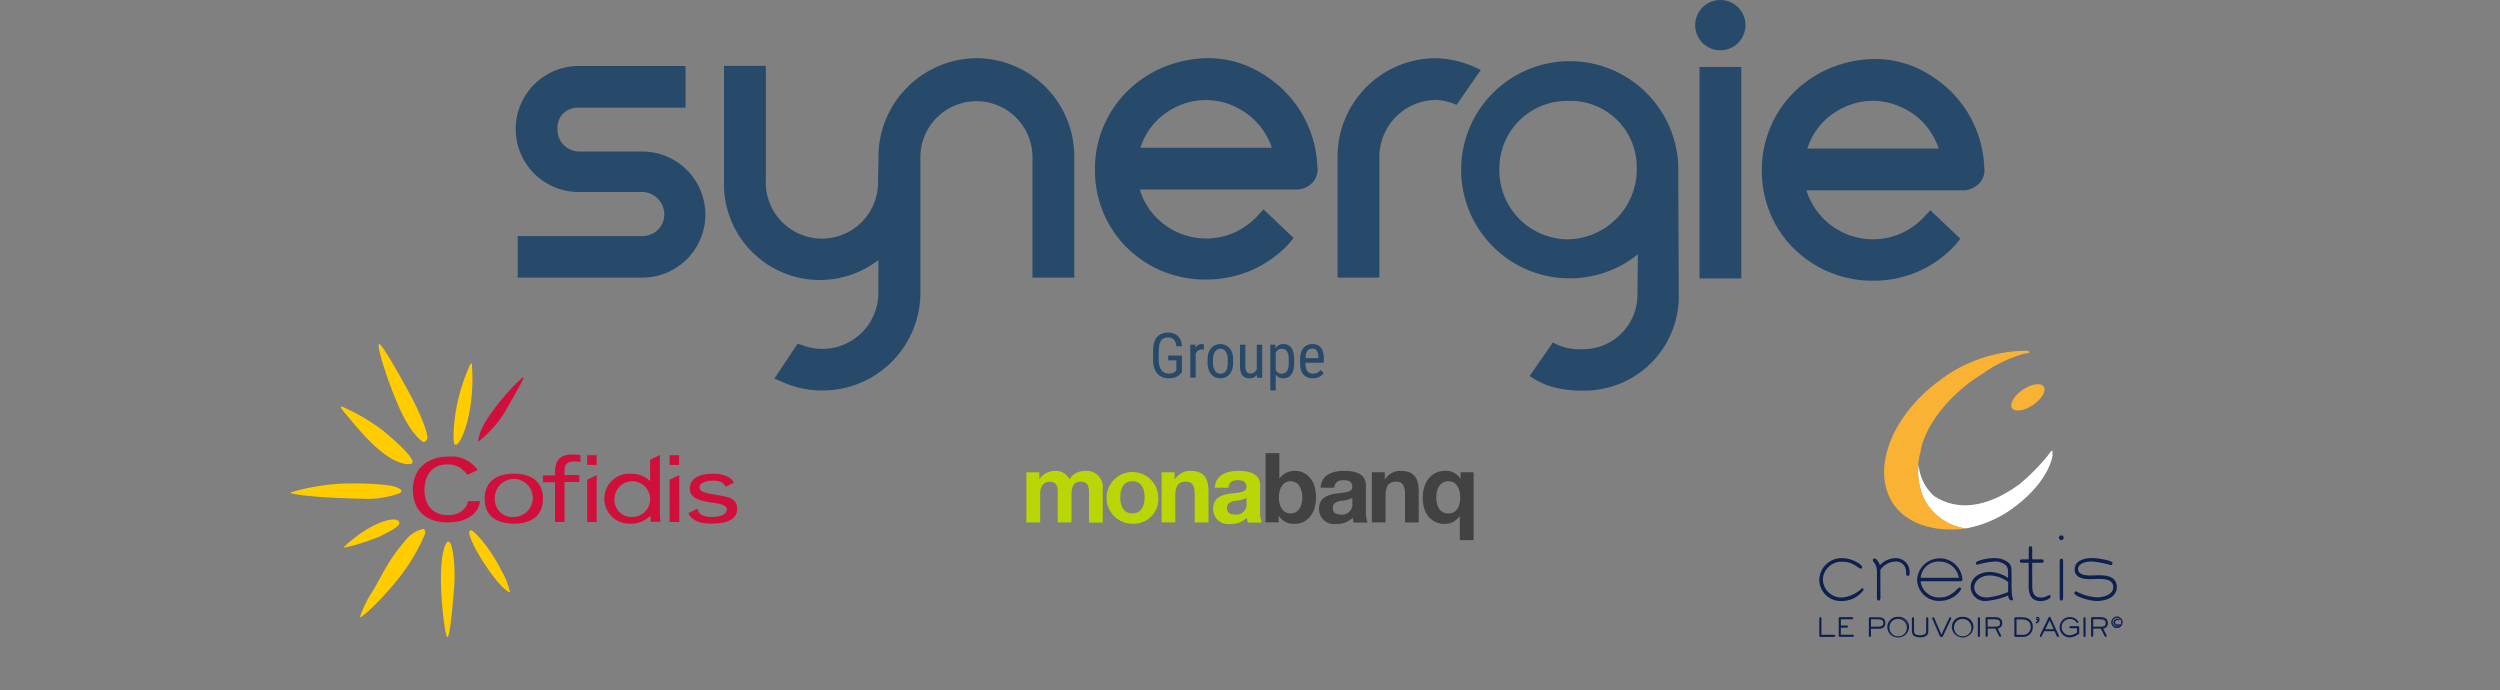 <svg xmlns="http://www.w3.org/2000/svg" xmlns:xlink="http://www.w3.org/1999/xlink" width="320" height="88.342" viewBox="0 0 320 88.342">
  <rect x="0" y="0" width="320" height="88.342" fill="#808080" stroke="none"/>
  <defs>
    <clipPath id="clip-path">
      <rect id="Rectangle_233" data-name="Rectangle 233" width="320" height="88.342" fill="#fff"/>
    </clipPath>
  </defs>
  <g id="Groupe_75" data-name="Groupe 75" clip-path="url(#clip-path)">
    <path id="Tracé_289" data-name="Tracé 289" d="M235.8,76.928a2.742,2.742,0,0,1-2.929-2.727,2.842,2.842,0,0,1,2.983-2.754c1.236,0,2.5.829,2.5,1.136a.179.179,0,0,1-.188.2c-.282,0-.954-.882-2.311-.882a2.384,2.384,0,0,0-2.527,2.3,2.358,2.358,0,0,0,2.513,2.273,4.189,4.189,0,0,0,2.487-1.176.2.2,0,0,1,.215.214A3.43,3.43,0,0,1,235.8,76.928Z" fill="#0e2050" fill-rule="evenodd"/>
    <path id="Tracé_290" data-name="Tracé 290" d="M240.694,76.446c0,.227-.041.428-.229.428s-.215-.2-.215-.428v-3.2c0-1.136-.524-1.23-.524-1.551a.214.214,0,0,1,.242-.2c.242,0,.564.521.658.856a2.84,2.84,0,0,1,1.922-.909,1.758,1.758,0,0,1,1.882,1.778c0,.307,0,.495-.2.495-.255,0-.255-.227-.255-.588a1.276,1.276,0,0,0-1.438-1.243,2.415,2.415,0,0,0-1.855,1.069" fill="#0e2050" fill-rule="evenodd"/>
    <path id="Tracé_291" data-name="Tracé 291" d="M248.313,76.473a2.346,2.346,0,0,1-2.472-2.059V74.4H250.8c.283,0,.39-.027.39-.241a2.908,2.908,0,0,0-5.8,0,2.788,2.788,0,0,0,2.983,2.754,3.193,3.193,0,0,0,2.647-1.47c0-.04-.027-.241-.188-.241C250.544,75.2,249.886,76.473,248.313,76.473Zm.027-4.586a2.462,2.462,0,0,1,2.392,2.072h-4.891A2.292,2.292,0,0,1,248.34,71.888Z" fill="#0e2050" fill-rule="evenodd"/>
    <path id="Tracé_292" data-name="Tracé 292" d="M257.559,76.34a4.117,4.117,0,0,1-.054-.936h-.027V73.438c0-.709,0-1.15-.5-1.5a2.8,2.8,0,0,0-1.734-.495c-1.088,0-2.338.361-2.338.628a.2.2,0,0,0,.188.214,9.84,9.84,0,0,1,2.164-.4,2.132,2.132,0,0,1,1.411.4c.363.294.363.655.363,1.15v.548a4.314,4.314,0,0,0-2.3-.775c-1.384,0-2.486.762-2.486,1.952a1.827,1.827,0,0,0,2.015,1.765,9.512,9.512,0,0,0,2.782-.7c.014.308.188.628.444.628a.152.152,0,0,0,.174-.174A2.908,2.908,0,0,0,257.559,76.34Zm-2.822-2.687a4.23,4.23,0,0,1,2.311.842l-.013,1.283a8.839,8.839,0,0,1-2.715.7c-.981,0-1.612-.562-1.612-1.3C252.708,74.348,253.554,73.652,254.737,73.652Z" fill="#0e2050" fill-rule="evenodd"/>
    <path id="Tracé_293" data-name="Tracé 293" d="M260.126,75.056c0,1.1.43,1.431,1.128,1.431.619,0,.847-.308,1.089-.308.081,0,.148.067.148.187,0,.254-.686.575-1.277.575-.443,0-1.545-.053-1.545-1.872V72.035H258.9c-.2,0-.363-.013-.363-.214s.161-.227.376-.227h.766v-1.35c0-.281.108-.334.229-.334s.215.054.215.334v1.35h1.1c.215,0,.376.013.376.227s-.161.214-.363.214h-1.115" fill="#0e2050" fill-rule="evenodd"/>
    <path id="Tracé_294" data-name="Tracé 294" d="M263.552,68.826a.3.3,0,1,0,.3-.294A.282.282,0,0,0,263.552,68.826Zm.3,8.048c.188,0,.228-.2.228-.428V71.941c0-.227-.026-.428-.228-.428s-.215.2-.215.428v4.505C263.633,76.674,263.646,76.874,263.848,76.874Z" fill="#0e2050" fill-rule="evenodd"/>
    <path id="Tracé_295" data-name="Tracé 295" d="M268.4,76.928c-.954,0-2.89-.588-2.89-1.029a.233.233,0,0,1,.229-.214,6.41,6.41,0,0,0,2.688.775c.806,0,2.069-.334,2.069-1.3,0-1-1.115-1.056-1.895-1.056-.389,0-.779.027-1.182.027-.874,0-1.868-.227-1.868-1.27,0-.949.981-1.431,2.23-1.431.686,0,2.621.294,2.621.642,0,.107-.067.267-.188.267a14.817,14.817,0,0,0-2.379-.468c-1.236,0-1.841.414-1.841.989,0,.521.551.8,1.546.8.376,0,.752-.027,1.142-.027.914,0,2.271.147,2.271,1.5C270.957,76.46,269.532,76.928,268.4,76.928Z" fill="#0e2050" fill-rule="evenodd"/>
    <path id="Tracé_296" data-name="Tracé 296" d="M270.97,80.364a.709.709,0,0,0,0-1.417.709.709,0,0,0,0,1.417Zm-.591-.709a.585.585,0,1,0,.591-.615A.592.592,0,0,0,270.379,79.655Zm.874-.267a.558.558,0,0,0-.229-.054.321.321,0,1,0,0,.642.36.36,0,0,0,.229-.067l.026.094a.517.517,0,0,1-.282.067.4.4,0,0,1-.43-.414.426.426,0,0,1,.444-.428.45.45,0,0,1,.255.067Z" fill="#0e2050" fill-rule="evenodd"/>
    <path id="Tracé_297" data-name="Tracé 297" d="M261.59,49.481c.377.535-.241,1.591-1.357,2.353s-2.325.949-2.687.414.228-1.591,1.357-2.353S261.228,48.946,261.59,49.481Z" fill="#f9b234" fill-rule="evenodd"/>
    <path id="Tracé_298" data-name="Tracé 298" d="M262.057,58.4a27.272,27.272,0,0,1-3.529,3.548c-3.858,2.847-7.764,3.641-10.964,1.54a5.993,5.993,0,0,1-1.976-4.014A7.867,7.867,0,0,0,246.341,64a7.084,7.084,0,0,0,5.27,3.641,14.654,14.654,0,0,0,6.07-2.614c2.541-1.867,4.376-4.108,4.988-6.4v-.047c0-.093.047-.14.047-.233v-.607a.046.046,0,0,0-.047-.047C262.575,57.7,262.387,57.933,262.057,58.4Z" fill="#fff" fill-rule="evenodd"/>
    <path id="Tracé_299" data-name="Tracé 299" d="M259.279,45.257c.5-.107.457-.094.47-.187s-.161-.16-.537-.174a18.488,18.488,0,0,0-10.966,3.824c-6.423,4.719-8.936,11.965-5.617,16.163,1.854,2.353,5.348,3.249,9,2.767a7.253,7.253,0,0,1-5.295-3.69,8.868,8.868,0,0,1-.511-6.1c.417-2.874,2.984-6.471,6.477-9.037.471-.348.968-.668,1.452-.976a16.93,16.93,0,0,1,5.483-2.607" fill="#f9b234" fill-rule="evenodd"/>
    <path id="Tracé_300" data-name="Tracé 300" d="M251.216,79.027a1.23,1.23,0,0,1,1.317,1.243,1.319,1.319,0,0,1-2.634,0A1.237,1.237,0,0,1,251.216,79.027Zm-1.169,1.243a1.185,1.185,0,1,0,1.182-1.11A1.126,1.126,0,0,0,250.047,80.27Z" fill="#0e2050" fill-rule="evenodd"/>
    <path id="Tracé_301" data-name="Tracé 301" d="M260.65,79.709l.027.013a.5.5,0,0,0,.322-.441c0-.134-.08-.254-.188-.254a.13.13,0,0,0-.134.147c0,.067.027.094.067.107s.134,0,.134.053a.4.4,0,0,1-.107.241c-.067.067-.121.08-.121.134Z" fill="none" stroke="#0e2050" stroke-width="0.14"/>
    <path id="Tracé_302" data-name="Tracé 302" d="M233.074,81.326V79.2c0-.107-.013-.134-.067-.134s-.067.027-.067.134v2.206l.053.053h1.734c.054,0,.121,0,.121-.067s-.067-.067-.121-.067Z" fill="none" stroke="#0e2050" stroke-width="0.14"/>
    <path id="Tracé_303" data-name="Tracé 303" d="M237.132,81.446c.081,0,.108-.04.108-.067s-.013-.067-.108-.067H235.56V80.27h.82c.081,0,.107-.04.107-.067s-.026-.067-.107-.067h-.82V79.2h1.492c.08,0,.107-.04.107-.067s-.027-.067-.107-.067H235.48l-.054.053v2.273l.054.054Z" fill="none" stroke="#0e2050" stroke-width="0.14"/>
    <path id="Tracé_304" data-name="Tracé 304" d="M240.331,80.417h-.914v.9c0,.094-.013.147-.067.147s-.067-.053-.067-.134V79.134l.053-.053h.995c.47,0,.927.053.927.668s-.443.668-.927.668Zm-.914-1.217v1.083h.914c.43,0,.806-.067.806-.548s-.376-.535-.806-.535Z" fill="none" stroke="#0e2050" stroke-width="0.14"/>
    <path id="Tracé_305" data-name="Tracé 305" d="M242.965,79.027a1.23,1.23,0,0,1,1.317,1.243,1.268,1.268,0,0,1-1.317,1.243,1.251,1.251,0,0,1-1.317-1.243A1.237,1.237,0,0,1,242.965,79.027Zm-1.183,1.243a1.185,1.185,0,1,0,1.183-1.11A1.126,1.126,0,0,0,241.782,80.27Z" fill="none" stroke="#0e2050" stroke-width="0.14"/>
    <path id="Tracé_306" data-name="Tracé 306" d="M246.754,79.187c0-.067-.013-.12-.067-.12s-.067.053-.067.12v1.537c0,.294-.054.655-.847.655s-.846-.361-.846-.655V79.187c0-.067-.014-.12-.067-.12s-.068.053-.068.12v1.644c.014.508.444.682.981.682s.981-.174.981-.682V79.187Z" fill="none" stroke="#0e2050" stroke-width="0.14"/>
    <path id="Tracé_307" data-name="Tracé 307" d="M249.657,79.227l.04-.107-.053-.053c-.041,0-.054.04-.094.094l-.955,2.032c-.04.094-.067.16-.094.16s-.053-.067-.094-.16l-.873-2.032c-.027-.054-.041-.094-.094-.094l-.054.053.04.107.9,2.085c.053.12.107.16.174.16s.121-.027.175-.16l.981-2.085Z" fill="none" stroke="#0e2050" stroke-width="0.14"/>
    <path id="Tracé_308" data-name="Tracé 308" d="M251.216,79.027a1.23,1.23,0,0,1,1.317,1.243,1.319,1.319,0,0,1-2.634,0A1.237,1.237,0,0,1,251.216,79.027Zm-1.169,1.243a1.185,1.185,0,1,0,1.182-1.11,1.126,1.126,0,0,0-1.182,1.11Z" fill="none" stroke="#0e2050" stroke-width="0.14"/>
    <path id="Tracé_309" data-name="Tracé 309" d="M253.366,79.187c0-.067-.013-.12-.067-.12s-.067.053-.067.12v2.166c0,.067.013.12.067.12s.067-.053.067-.12Z" fill="none" stroke="#0e2050" stroke-width="0.14"/>
    <path id="Tracé_310" data-name="Tracé 310" d="M256.215,79.735a.622.622,0,0,1-.632.668l.484.936.014.053-.054.054c-.041,0-.054-.027-.081-.067l-.5-.989H254.36V81.3c0,.093-.013.147-.067.147s-.067-.054-.067-.134V79.12l.054-.053h1.142c.484,0,.793.227.793.668Zm-.134.013c0-.321-.215-.535-.659-.535V79.2h-1.075v1.083h.927c.511,0,.807-.054.807-.535Z" fill="none" stroke="#0e2050" stroke-width="0.14"/>
    <path id="Tracé_311" data-name="Tracé 311" d="M260.126,80.23a1.18,1.18,0,0,1-1.331,1.217v.013h-.833l-.054-.053V79.134l.054-.053h.833c.82,0,1.331.388,1.331,1.15Zm-2.083-1.016v2.112h.752a1.047,1.047,0,0,0,1.2-1.083c0-.642-.4-1.029-1.2-1.029Z" fill="none" stroke="#0e2050" stroke-width="0.14"/>
    <path id="Tracé_312" data-name="Tracé 312" d="M261.147,81.42l.04-.094,1.075-2.219c.027-.054.041-.08.081-.08s.054.027.08.08l1.022,2.219.027.08a.047.047,0,0,1-.054.053c-.054,0-.067-.053-.094-.094l-.3-.642h-1.411l-.336.682-.067.067-.067-.053Zm1.827-.815-.618-1.364-.672,1.364Z" fill="none" stroke="#0e2050" stroke-width="0.14"/>
    <path id="Tracé_313" data-name="Tracé 313" d="M266.065,80.283c0-.054,0-.067-.067-.067h-.941c-.067,0-.107.013-.107.067s.04.067.107.067h.874v.642a1.764,1.764,0,0,1-1.008.388,1.093,1.093,0,0,1-1.1-1.123,1.11,1.11,0,0,1,1.129-1.1,1.076,1.076,0,0,1,.847.4c.053.067.08.107.121.107l.053-.053a1.236,1.236,0,1,0-1.048,1.912,2.044,2.044,0,0,0,1.142-.455Z" fill="none" stroke="#0e2050" stroke-width="0.14"/>
    <path id="Tracé_314" data-name="Tracé 314" d="M266.885,79.187c0-.067-.013-.12-.067-.12s-.067.053-.067.12v2.166c0,.067.013.12.067.12s.067-.053.067-.12V79.187Z" fill="none" stroke="#0e2050" stroke-width="0.14"/>
    <path id="Tracé_315" data-name="Tracé 315" d="M269.734,79.735a.622.622,0,0,1-.632.668l.471.936.013.053-.054.054c-.04,0-.053-.027-.08-.067l-.5-.989h-1.089V81.3c0,.093-.013.147-.067.147s-.067-.054-.067-.134V79.12l.053-.053h1.156c.484,0,.793.227.793.668Zm-.134.013c0-.321-.215-.535-.659-.535V79.2h-1.075v1.083h.927C269.3,80.283,269.6,80.23,269.6,79.749Z" fill="none" stroke="#0e2050" stroke-width="0.14"/>
    <path id="Tracé_316" data-name="Tracé 316" d="M270.97,80.364a.709.709,0,0,0,0-1.417.709.709,0,0,0,0,1.417Zm-.591-.709a.585.585,0,1,0,.591-.615A.592.592,0,0,0,270.379,79.655Zm.874-.267a.558.558,0,0,0-.229-.054.3.3,0,0,0-.322.321.3.3,0,0,0,.322.321.482.482,0,0,0,.229-.053l.026.08a.517.517,0,0,1-.282.067.4.4,0,0,1-.43-.414.426.426,0,0,1,.444-.428.45.45,0,0,1,.255.067l-.013.094Z" fill="none" stroke="#0e2050" stroke-width="0.069"/>
    <path id="Tracé_317" data-name="Tracé 317" d="M148.262,63.662a3.311,3.311,0,1,0-3.317,3.378A3.15,3.15,0,0,0,148.262,63.662Zm2.093-3.214h-1.672v6.415h1.754V63.5c0-1.313.407-1.846,1.359-1.846.816,0,1.128.533,1.128,1.587v3.638h1.767V62.924c0-1.6-.475-2.653-2.338-2.653a2.269,2.269,0,0,0-1.957,1.067h-.041Zm5.139,1.97c.1-1.655,1.576-2.147,3-2.147,1.278,0,2.8.287,2.8,1.833v3.351a3.555,3.555,0,0,0,.218,1.436h-1.781a2.489,2.489,0,0,1-.123-.615,2.9,2.9,0,0,1-2.147.793,1.912,1.912,0,0,1-2.175-1.929c0-1.45,1.087-1.805,2.175-1.956s2.08-.123,2.08-.848c0-.752-.517-.875-1.142-.875-.666,0-1.1.273-1.169.971h-1.74Zm-22.458-1.97h-1.658v6.428h1.767V63.143c0-1.258.843-1.477,1.183-1.477,1.065,0,1.063.775,1.06,1.5v3.7h1.767V63.279c0-.807.177-1.628,1.169-1.628s1.074.711,1.074,1.573V66.89h1.754V62.582a2.071,2.071,0,0,0-2.338-2.3,2.3,2.3,0,0,0-1.931,1.067,1.883,1.883,0,0,0-1.862-1.067,2.318,2.318,0,0,0-1.957,1.04h-.028Zm11.909,5.266c1.2,0,1.563-1.026,1.563-2.052s-.353-2.065-1.563-2.065c-1.183,0-1.55,1.026-1.55,2.065S143.748,65.714,144.945,65.714ZM158.09,64.1a3.436,3.436,0,0,0,1.455-.369h.013v.657a1.313,1.313,0,0,1-1.427,1.477c-.571,0-1.074-.164-1.074-.821S157.546,64.21,158.09,64.1Z" fill="#bad606" fill-rule="evenodd"/>
    <path id="Tracé_318" data-name="Tracé 318" d="M161.991,58h1.768v3.228h.027a2.361,2.361,0,0,1,2.012-.957c1.278,0,2.651,1.026,2.651,3.378s-1.373,3.392-2.651,3.392a2.227,2.227,0,0,1-2.107-1h-.027v.821h-1.673Zm10.046,2.271c-1.427,0-2.909.492-3,2.147v.014h1.74c.068-.7.5-.971,1.169-.971.626,0,1.142.123,1.142.875,0,.725-1.006.684-2.08.848s-2.175.506-2.175,1.956A1.912,1.912,0,0,0,171,67.068a2.9,2.9,0,0,0,2.148-.793,2.488,2.488,0,0,0,.122.616h1.781a3.577,3.577,0,0,1-.217-1.436V62.1C174.838,60.558,173.315,60.271,172.037,60.271Zm5.22,1.067v-.889H175.6v6.415h1.754V63.5c0-1.313.407-1.846,1.359-1.846.816,0,1.128.533,1.128,1.587v3.638h1.754V62.924c0-1.6-.476-2.653-2.338-2.653a2.27,2.27,0,0,0-1.958,1.067Zm11.365,7.8h-1.767V66.07h-.027a2.286,2.286,0,0,1-2.012.985c-1.169,0-2.706-.862-2.706-3.351,0-1.764.925-3.433,2.869-3.433a2.112,2.112,0,0,1,1.944,1h.027v-.821h1.672ZM165.2,61.6c-1.034,0-1.5.985-1.5,2.065s.462,2.052,1.5,2.052,1.5-.985,1.5-2.052S166.233,61.6,165.2,61.6Zm21.709,2.093c0,1.053-.394,2.024-1.536,2.024s-1.523-1.012-1.523-2.052.422-2.065,1.564-2.065C186.515,61.6,186.909,62.678,186.909,63.69Zm-13.825.041a3.434,3.434,0,0,1-1.454.369c-.544.109-1.034.3-1.034.944s.5.821,1.074.821a1.314,1.314,0,0,0,1.428-1.477v-.656Z" fill="#424242" fill-rule="evenodd"/>
    <path id="Tracé_319" data-name="Tracé 319" d="M59.9,64.215a2.234,2.234,0,0,1-.563,1.006,2.476,2.476,0,0,1-1.3.651,3.013,3.013,0,0,1-.741.059c-1.955,0-2.963-1.362-2.963-3.2s.948-3.285,2.9-3.285a3.114,3.114,0,0,1,1.6.385,4.532,4.532,0,0,1,1.007.947l1.3-.622a4.076,4.076,0,0,0-3.674-1.717c-2.815,0-4.622,1.6-4.622,4.232,0,2.516,1.541,4.2,4.474,4.2,1.955,0,3.911-.8,4.118-2.723H59.9Z" fill="#d0103a" fill-rule="evenodd"/>
    <path id="Tracé_320" data-name="Tracé 320" d="M62.035,63.83c0,2.072,1.333,3.2,3.733,3.2S69.5,65.9,69.5,63.83s-1.333-3.2-3.733-3.2C63.4,60.634,62.035,61.788,62.035,63.83Zm1.3,0a2.431,2.431,0,1,1,2.429,2.338A2.232,2.232,0,0,1,63.339,63.83Z" fill="#d0103a" fill-rule="evenodd"/>
    <path id="Tracé_321" data-name="Tracé 321" d="M72.257,66.82H71.042V61.729H69.5v-.888h1.541v-.326c0-1.628.681-2.338,2.163-2.338.355,0,.741.03,1.067.059h.03v.888h-.059a4.367,4.367,0,0,0-.741-.059c-.889,0-1.244.355-1.244,1.273v.474h1.9V61.7h-1.9Z" fill="#d0103a" fill-rule="evenodd"/>
    <path id="Tracé_322" data-name="Tracé 322" d="M86.923,58.266H85.708v1.243h1.215Z" fill="#d0103a"/>
    <path id="Tracé_323" data-name="Tracé 323" d="M86.952,66.82H85.707V61.4l1.185-.562h.059Z" fill="#d0103a" fill-rule="evenodd"/>
    <path id="Tracé_324" data-name="Tracé 324" d="M76.375,58.266H75.16v1.243h1.215Z" fill="#d0103a"/>
    <path id="Tracé_325" data-name="Tracé 325" d="M76.375,66.82H75.16V61.4l1.215-.592Z" fill="#d0103a" fill-rule="evenodd"/>
    <path id="Tracé_326" data-name="Tracé 326" d="M91.011,67.027c-1.511,0-2.548-.474-2.9-1.332v-.03l1.185-.562v.059c.118.681.711,1.006,1.837,1.006,1.215,0,1.9-.355,1.9-.977,0-.562-.859-.71-1.866-.858-1.363-.207-2.874-.444-2.874-1.806,0-1.184,1.067-1.894,2.9-1.894.978,0,2.281.207,2.726,1.125l.03.03-1.067.5-.03-.029c-.207-.5-.711-.74-1.6-.74-1.037,0-1.718.355-1.718.858,0,.385.385.622,1.215.8l1.955.355c1.156.207,1.659.71,1.659,1.6C94.329,66.405,93.233,67.027,91.011,67.027Z" fill="#d0103a" fill-rule="evenodd"/>
    <path id="Tracé_327" data-name="Tracé 327" d="M77.353,63.83a3.2,3.2,0,0,0,3.318,3.2,3.506,3.506,0,0,0,2.578-1.006c.03.266.03.5.059.74v.03h1.215v-.03c-.03-.533-.059-1.006-.059-1.391v-7.1H84.4l-1.185.562v2.753a3.4,3.4,0,0,0-2.548-.947A3.177,3.177,0,0,0,77.353,63.83Zm1.3,0a2.282,2.282,0,1,1,2.281,2.338A2.161,2.161,0,0,1,78.656,63.83Z" fill="#d0103a" fill-rule="evenodd"/>
    <path id="Tracé_328" data-name="Tracé 328" d="M61.235,56.52c-.089-.059.059-.533.178-1.006.8-2.516,4.918-6.9,5.57-7.222.3-.148-1.037,2.1-2.37,4.469A14.338,14.338,0,0,1,61.235,56.52Z" fill="#d0103a" fill-rule="evenodd"/>
    <path id="Tracé_329" data-name="Tracé 329" d="M57.295,81.559c-.089.059-.237-.444-.3-.829-.652-4.025-.889-9.738.207-11.306l.059-.059a.183.183,0,0,1,.207-.03c.089.03.444.237.652,2.634a21.24,21.24,0,0,1-.03,3.67C57.917,77.86,57.591,81.323,57.295,81.559Z" fill="#fc0" fill-rule="evenodd"/>
    <path id="Tracé_330" data-name="Tracé 330" d="M44.081,70.105c-.148,0,.119-.266.119-.266,2.666-2.4,4.977-3.344,6.222-3.344a.737.737,0,0,1,.267.03c.118.03.207.059.237.118.148.059.148.148.178.207,0,.148.415.414-2.548,1.835A26.48,26.48,0,0,1,44.081,70.105Z" fill="#fc0" fill-rule="evenodd"/>
    <path id="Tracé_331" data-name="Tracé 331" d="M52.169,59.42c-2.726-.237-5.688-3.759-7.437-5.86-.444-.533-1.185-1.361-1.126-1.48a.166.166,0,0,1,.178-.03,25.8,25.8,0,0,1,5.185,3.019c.03.03,4.118,3.345,3.822,4.144-.03.089-.118.178-.326.178A1.113,1.113,0,0,1,52.169,59.42Z" fill="#fc0" fill-rule="evenodd"/>
    <path id="Tracé_332" data-name="Tracé 332" d="M46.155,63.83c-.889,0-2.578-.089-3.407-.118-1.541-.059-5.748-.385-5.54-.681a27.126,27.126,0,0,1,8.029-1.154c1.422,0,2.755.059,3.94.178,1.718.178,2.074.562,2.163.651a.2.2,0,0,1,.03.178c-.059.207-.385.326-.415.326A12.4,12.4,0,0,1,46.155,63.83Z" fill="#fc0" fill-rule="evenodd"/>
    <path id="Tracé_333" data-name="Tracé 333" d="M64.583,75.373c-1.215-.977-4.059-5.12-4.5-7.015-.059-.3.03-.385.059-.414a.226.226,0,0,1,.148-.059c.089,0,.237,0,1.126.977a19.916,19.916,0,0,1,2.755,4.144,9.67,9.67,0,0,1,1.1,2.782c-.059.148-.682-.414-.682-.414" fill="#fc0" fill-rule="evenodd"/>
    <path id="Tracé_334" data-name="Tracé 334" d="M58.3,56.934c-.03,0-.059-.03-.089-.059-.059-.059-.178-.148-.148-1.657A23.469,23.469,0,0,1,60.2,46.634c.059-.059.089-.118.118-.118.089.03.089.089.089.207.355,4.736-.8,8.731-1.689,9.915C58.539,56.875,58.421,56.964,58.3,56.934Z" fill="#fc0" fill-rule="evenodd"/>
    <path id="Tracé_335" data-name="Tracé 335" d="M54.243,56.609l-.059-.03c-.059-.03-1.6-.858-3.289-4.884a50.959,50.959,0,0,1-2.044-5.653c-.326-1.184-.474-1.894-.326-2.013.03-.03.178.118.207.148.148.178.681.71,3.318,5.505,2.222,4,2.666,5.919,2.666,6.334,0,.355-.415.562-.415.562Z" fill="#fc0" fill-rule="evenodd"/>
    <path id="Tracé_336" data-name="Tracé 336" d="M47.7,75.669c1.185-1.924,1.867-3.818,4.148-6.423a3.981,3.981,0,0,1,2.311-1.539c.03,0,.089.03.118.03.207.148.118.562.118.622a24.576,24.576,0,0,1-4.118,6.571c-1.778,2.131-4.118,4.321-4.207,4.055A13.977,13.977,0,0,1,47.7,75.669Z" fill="#fc0" fill-rule="evenodd"/>
    <path id="Tracé_337" data-name="Tracé 337" d="M151.287,45.51v2.121a3.058,3.058,0,0,1-.285.313,1.653,1.653,0,0,1-.528.332,2.3,2.3,0,0,1-.89.145,2.138,2.138,0,0,1-.809-.148,1.7,1.7,0,0,1-.629-.445,2.117,2.117,0,0,1-.406-.746,3.449,3.449,0,0,1-.145-1.051V44.963a4.077,4.077,0,0,1,.121-1.047,2.017,2.017,0,0,1,.36-.746,1.506,1.506,0,0,1,.6-.445,2.183,2.183,0,0,1,.836-.148,1.964,1.964,0,0,1,.938.207,1.439,1.439,0,0,1,.6.6,2.146,2.146,0,0,1,.242.938h-.719a1.683,1.683,0,0,0-.148-.6.88.88,0,0,0-.344-.387,1.068,1.068,0,0,0-.567-.137,1.268,1.268,0,0,0-.554.109.915.915,0,0,0-.371.328,1.579,1.579,0,0,0-.207.551,4.191,4.191,0,0,0-.063.773v1.074a3.07,3.07,0,0,0,.09.789,1.6,1.6,0,0,0,.254.555,1.08,1.08,0,0,0,.4.328,1.272,1.272,0,0,0,.528.105,1.564,1.564,0,0,0,.523-.07.921.921,0,0,0,.293-.16l.168-.145V46.119h-1.043V45.51Zm1.761-.73v3.563h-.691V44.115h.668Zm1.051-.687,0,.672a.953.953,0,0,0-.156-.024,1.351,1.351,0,0,0-.156-.008.726.726,0,0,0-.344.078.767.767,0,0,0-.25.219,1.143,1.143,0,0,0-.168.336,2.02,2.02,0,0,0-.086.422l-.18.117a4.188,4.188,0,0,1,.059-.719,2.249,2.249,0,0,1,.191-.594,1.084,1.084,0,0,1,.328-.406.8.8,0,0,1,.485-.148.736.736,0,0,1,.152.02A.333.333,0,0,1,154.1,44.092Zm.473,2.34v-.4a2.715,2.715,0,0,1,.125-.863,1.752,1.752,0,0,1,.348-.625,1.431,1.431,0,0,1,.519-.375,1.582,1.582,0,0,1,.637-.129,1.6,1.6,0,0,1,.644.129,1.443,1.443,0,0,1,.52.375,1.727,1.727,0,0,1,.351.625,2.687,2.687,0,0,1,.125.863v.4a2.723,2.723,0,0,1-.125.867,1.77,1.77,0,0,1-.347.621,1.441,1.441,0,0,1-.52.375,1.7,1.7,0,0,1-1.281,0,1.468,1.468,0,0,1-.523-.375,1.756,1.756,0,0,1-.348-.621A2.751,2.751,0,0,1,154.572,46.432Zm.691-.4v.4a2.353,2.353,0,0,0,.071.609,1.288,1.288,0,0,0,.2.438.875.875,0,0,0,.3.266.824.824,0,0,0,.375.086.924.924,0,0,0,.41-.086.762.762,0,0,0,.3-.266,1.293,1.293,0,0,0,.175-.437,2.813,2.813,0,0,0,.059-.609v-.4a2.312,2.312,0,0,0-.07-.605,1.309,1.309,0,0,0-.2-.437.81.81,0,0,0-.3-.266.8.8,0,0,0-.375-.09.786.786,0,0,0-.371.09.825.825,0,0,0-.3.266,1.346,1.346,0,0,0-.2.438A2.309,2.309,0,0,0,155.263,46.029Zm5.606,1.336v-3.25h.691v4.227H160.9Zm.129-.891.273-.008a3.9,3.9,0,0,1-.074.781,1.824,1.824,0,0,1-.234.617,1.152,1.152,0,0,1-.426.41,1.351,1.351,0,0,1-.653.145,1.222,1.222,0,0,1-.476-.09.964.964,0,0,1-.367-.277,1.362,1.362,0,0,1-.239-.488,2.805,2.805,0,0,1-.082-.723V44.115h.688V46.85a1.838,1.838,0,0,0,.051.473.818.818,0,0,0,.136.293.486.486,0,0,0,.192.149.565.565,0,0,0,.215.043.91.91,0,0,0,.586-.176.984.984,0,0,0,.312-.48A2.209,2.209,0,0,0,161,46.475Zm2.293-1.547v5.039H162.6V44.115h.629Zm2.363,1.109v.395a3.607,3.607,0,0,1-.094.875,1.781,1.781,0,0,1-.269.621,1.144,1.144,0,0,1-.434.371,1.37,1.37,0,0,1-.59.121,1.261,1.261,0,0,1-.578-.125,1.163,1.163,0,0,1-.41-.371,2.038,2.038,0,0,1-.262-.582,4.364,4.364,0,0,1-.129-.77v-.6a4.667,4.667,0,0,1,.129-.8,2.068,2.068,0,0,1,.258-.609,1.164,1.164,0,0,1,.41-.387,1.192,1.192,0,0,1,.574-.133,1.432,1.432,0,0,1,.6.117,1.071,1.071,0,0,1,.438.363,1.7,1.7,0,0,1,.269.621A3.9,3.9,0,0,1,165.654,46.037Zm-.691.395v-.395a3.061,3.061,0,0,0-.055-.613,1.21,1.21,0,0,0-.164-.434.737.737,0,0,0-.285-.258.92.92,0,0,0-.414-.086.768.768,0,0,0-.368.086.851.851,0,0,0-.269.234,1.328,1.328,0,0,0-.188.332,1.9,1.9,0,0,0-.109.383v1.183a2.533,2.533,0,0,0,.176.473.978.978,0,0,0,.293.355.78.78,0,0,0,.472.137.914.914,0,0,0,.411-.086.706.706,0,0,0,.281-.258,1.249,1.249,0,0,0,.164-.437A3.12,3.12,0,0,0,164.963,46.432Zm3.093,1.988a1.949,1.949,0,0,1-.683-.113,1.337,1.337,0,0,1-.52-.344,1.569,1.569,0,0,1-.328-.59,2.8,2.8,0,0,1-.113-.84v-.477a3.014,3.014,0,0,1,.129-.945,1.678,1.678,0,0,1,.355-.621,1.329,1.329,0,0,1,.5-.344,1.583,1.583,0,0,1,.578-.109,1.626,1.626,0,0,1,.68.129,1.11,1.11,0,0,1,.457.383,1.761,1.761,0,0,1,.258.625,3.833,3.833,0,0,1,.086.855v.4h-2.641v-.59h1.949v-.1a2.4,2.4,0,0,0-.09-.578.778.778,0,0,0-.234-.391.68.68,0,0,0-.465-.145.936.936,0,0,0-.355.066.625.625,0,0,0-.278.223,1.233,1.233,0,0,0-.179.434,3.255,3.255,0,0,0-.063.7v.477a2.386,2.386,0,0,0,.063.586,1.135,1.135,0,0,0,.191.4.81.81,0,0,0,.313.234,1.144,1.144,0,0,0,.425.074,1.125,1.125,0,0,0,.575-.133,1.476,1.476,0,0,0,.394-.348l.363.434a1.53,1.53,0,0,1-.3.309,1.49,1.49,0,0,1-.445.238A1.944,1.944,0,0,1,168.056,48.42Z" fill="#274a6a"/>
    <path id="Tracé_338" data-name="Tracé 338" d="M220.2,0a3.219,3.219,0,1,0,2.278.943A3.221,3.221,0,0,0,220.2,0Z" fill="#274a6a" fill-rule="evenodd"/>
    <path id="Tracé_339" data-name="Tracé 339" d="M82.243,19.392H74.08a2.805,2.805,0,0,1-2.725-2.944,2.551,2.551,0,0,1,2.706-2.664h13.69V8.444H74.08a8.068,8.068,0,1,0,0,16.136h8.3a2.882,2.882,0,0,1,2.649,2.868,2.768,2.768,0,0,1-2.859,2.766h-15.9v5.321H82.217a8.068,8.068,0,1,0,0-16.136Z" fill="#274a6a" fill-rule="evenodd"/>
    <path id="Tracé_340" data-name="Tracé 340" d="M164.26,11.509a14.4,14.4,0,0,1,4.359,9.782,2.445,2.445,0,0,1-.785,2.243,2.81,2.81,0,0,1-1.87.726H145.892a8.629,8.629,0,0,0,.76,1.791,8.933,8.933,0,0,0,11.117,3.811,9.417,9.417,0,0,0,2.828-1.854c.178-.178,1.046-1.1,1.046-1.1l.1-.1,3.829,3.645-.076.1a11.242,11.242,0,0,1-1.091,1.23,14.56,14.56,0,0,1-4.564,2.957,14.967,14.967,0,0,1-10.99,0,14.186,14.186,0,0,1-4.506-2.944,13.7,13.7,0,0,1-3.07-4.461,14.094,14.094,0,0,1-1.123-5.646,13.928,13.928,0,0,1,1.1-5.519,14.152,14.152,0,0,1,3.006-4.461,14.689,14.689,0,0,1,4.531-3.053,15.573,15.573,0,0,1,5.649-1.211h.044a13.069,13.069,0,0,1,5.361,1.077A15.312,15.312,0,0,1,164.26,11.509Zm-6.829,1.861a8.716,8.716,0,0,0-6.152,0,9.522,9.522,0,0,0-2.636,1.542,8.5,8.5,0,0,0-1.915,2.281,9.18,9.18,0,0,0-.759,1.714H162.8a9.183,9.183,0,0,0-.785-1.7,8.791,8.791,0,0,0-1.947-2.294A9.567,9.567,0,0,0,157.431,13.37Z" fill="#274a6a" fill-rule="evenodd"/>
    <path id="Tracé_341" data-name="Tracé 341" d="M249.628,11.617a14.4,14.4,0,0,1,4.353,9.782,2.439,2.439,0,0,1-.811,2.237,2.822,2.822,0,0,1-1.87.726H231.228a7.858,7.858,0,0,0,.779,1.791,8.927,8.927,0,0,0,11.118,3.811,9.151,9.151,0,0,0,2.821-1.854c.178-.172,1.046-1.09,1.046-1.09l.1-.108,3.83,3.645-.077.1a10.977,10.977,0,0,1-1.091,1.236,14.053,14.053,0,0,1-10.046,4.034,14.29,14.29,0,0,1-10-4.015,13.932,13.932,0,0,1-3.069-4.461,14.216,14.216,0,0,1-1.124-5.653,14.01,14.01,0,0,1,4.1-9.98,14.737,14.737,0,0,1,4.525-3.052,15.425,15.425,0,0,1,5.648-1.211h.051A13.031,13.031,0,0,1,245.2,8.629,15.444,15.444,0,0,1,249.628,11.617Zm-6.842,1.861a8.589,8.589,0,0,0-6.139,0,9.5,9.5,0,0,0-2.636,1.536A8.374,8.374,0,0,0,232.1,17.3a9.43,9.43,0,0,0-.766,1.714h16.818a9,9,0,0,0-.779-1.7,8.7,8.7,0,0,0-1.915-2.294A9.493,9.493,0,0,0,242.786,13.478Z" fill="#274a6a" fill-rule="evenodd"/>
    <path id="Tracé_342" data-name="Tracé 342" d="M222.887,8.571h-5.348V35.642h5.348Z" fill="#274a6a"/>
    <path id="Tracé_343" data-name="Tracé 343" d="M125.01,7.45a12.654,12.654,0,0,0-12.567,12.363v.758l-.057,2.517a7.185,7.185,0,1,1-14.36,0V8.431H92.677V23.088a12.272,12.272,0,0,0,19.753,10.2V37.49a7.174,7.174,0,0,1-7.173,7.169,7.088,7.088,0,0,1-2.515-.459l-.638-.21-2.987,4.461,1.162.5a12.375,12.375,0,0,0,4.978,1.032A12.526,12.526,0,0,0,117.811,37.5V20.042a7.174,7.174,0,0,1,14.347,0V35.534h5.348V20.042A12.564,12.564,0,0,0,125.01,7.45Z" fill="#274a6a" fill-rule="evenodd"/>
    <path id="Tracé_344" data-name="Tracé 344" d="M183.687,7.45A12.589,12.589,0,0,0,171.21,20.074v15.46h5.349V20.074a7.314,7.314,0,0,1,7.218-7.284,7.027,7.027,0,0,1,2.661.637l3.1-4.461A12.96,12.96,0,0,0,183.687,7.45Z" fill="#274a6a" fill-rule="evenodd"/>
    <path id="Tracé_345" data-name="Tracé 345" d="M214.82,21.629v2.377l.064,13.676a12.079,12.079,0,0,1-11.846,12.312,15.125,15.125,0,0,1-3.593-.293,9.632,9.632,0,0,1-3.651-1.58l2.981-4.289.638.331a7.191,7.191,0,0,0,3.1.535,6.951,6.951,0,0,0,7.078-7.01l.058-5.136a13.9,13.9,0,1,1,5.176-10.923Zm-20.378,6.364a8.828,8.828,0,0,0,6.279,2.64,8.957,8.957,0,0,0,8.782-9.145,8.473,8.473,0,0,0-8.782-8.571,8.649,8.649,0,0,0-8.8,8.756A8.8,8.8,0,0,0,194.442,27.993Z" fill="#274a6a" fill-rule="evenodd"/>
  </g>
</svg>
